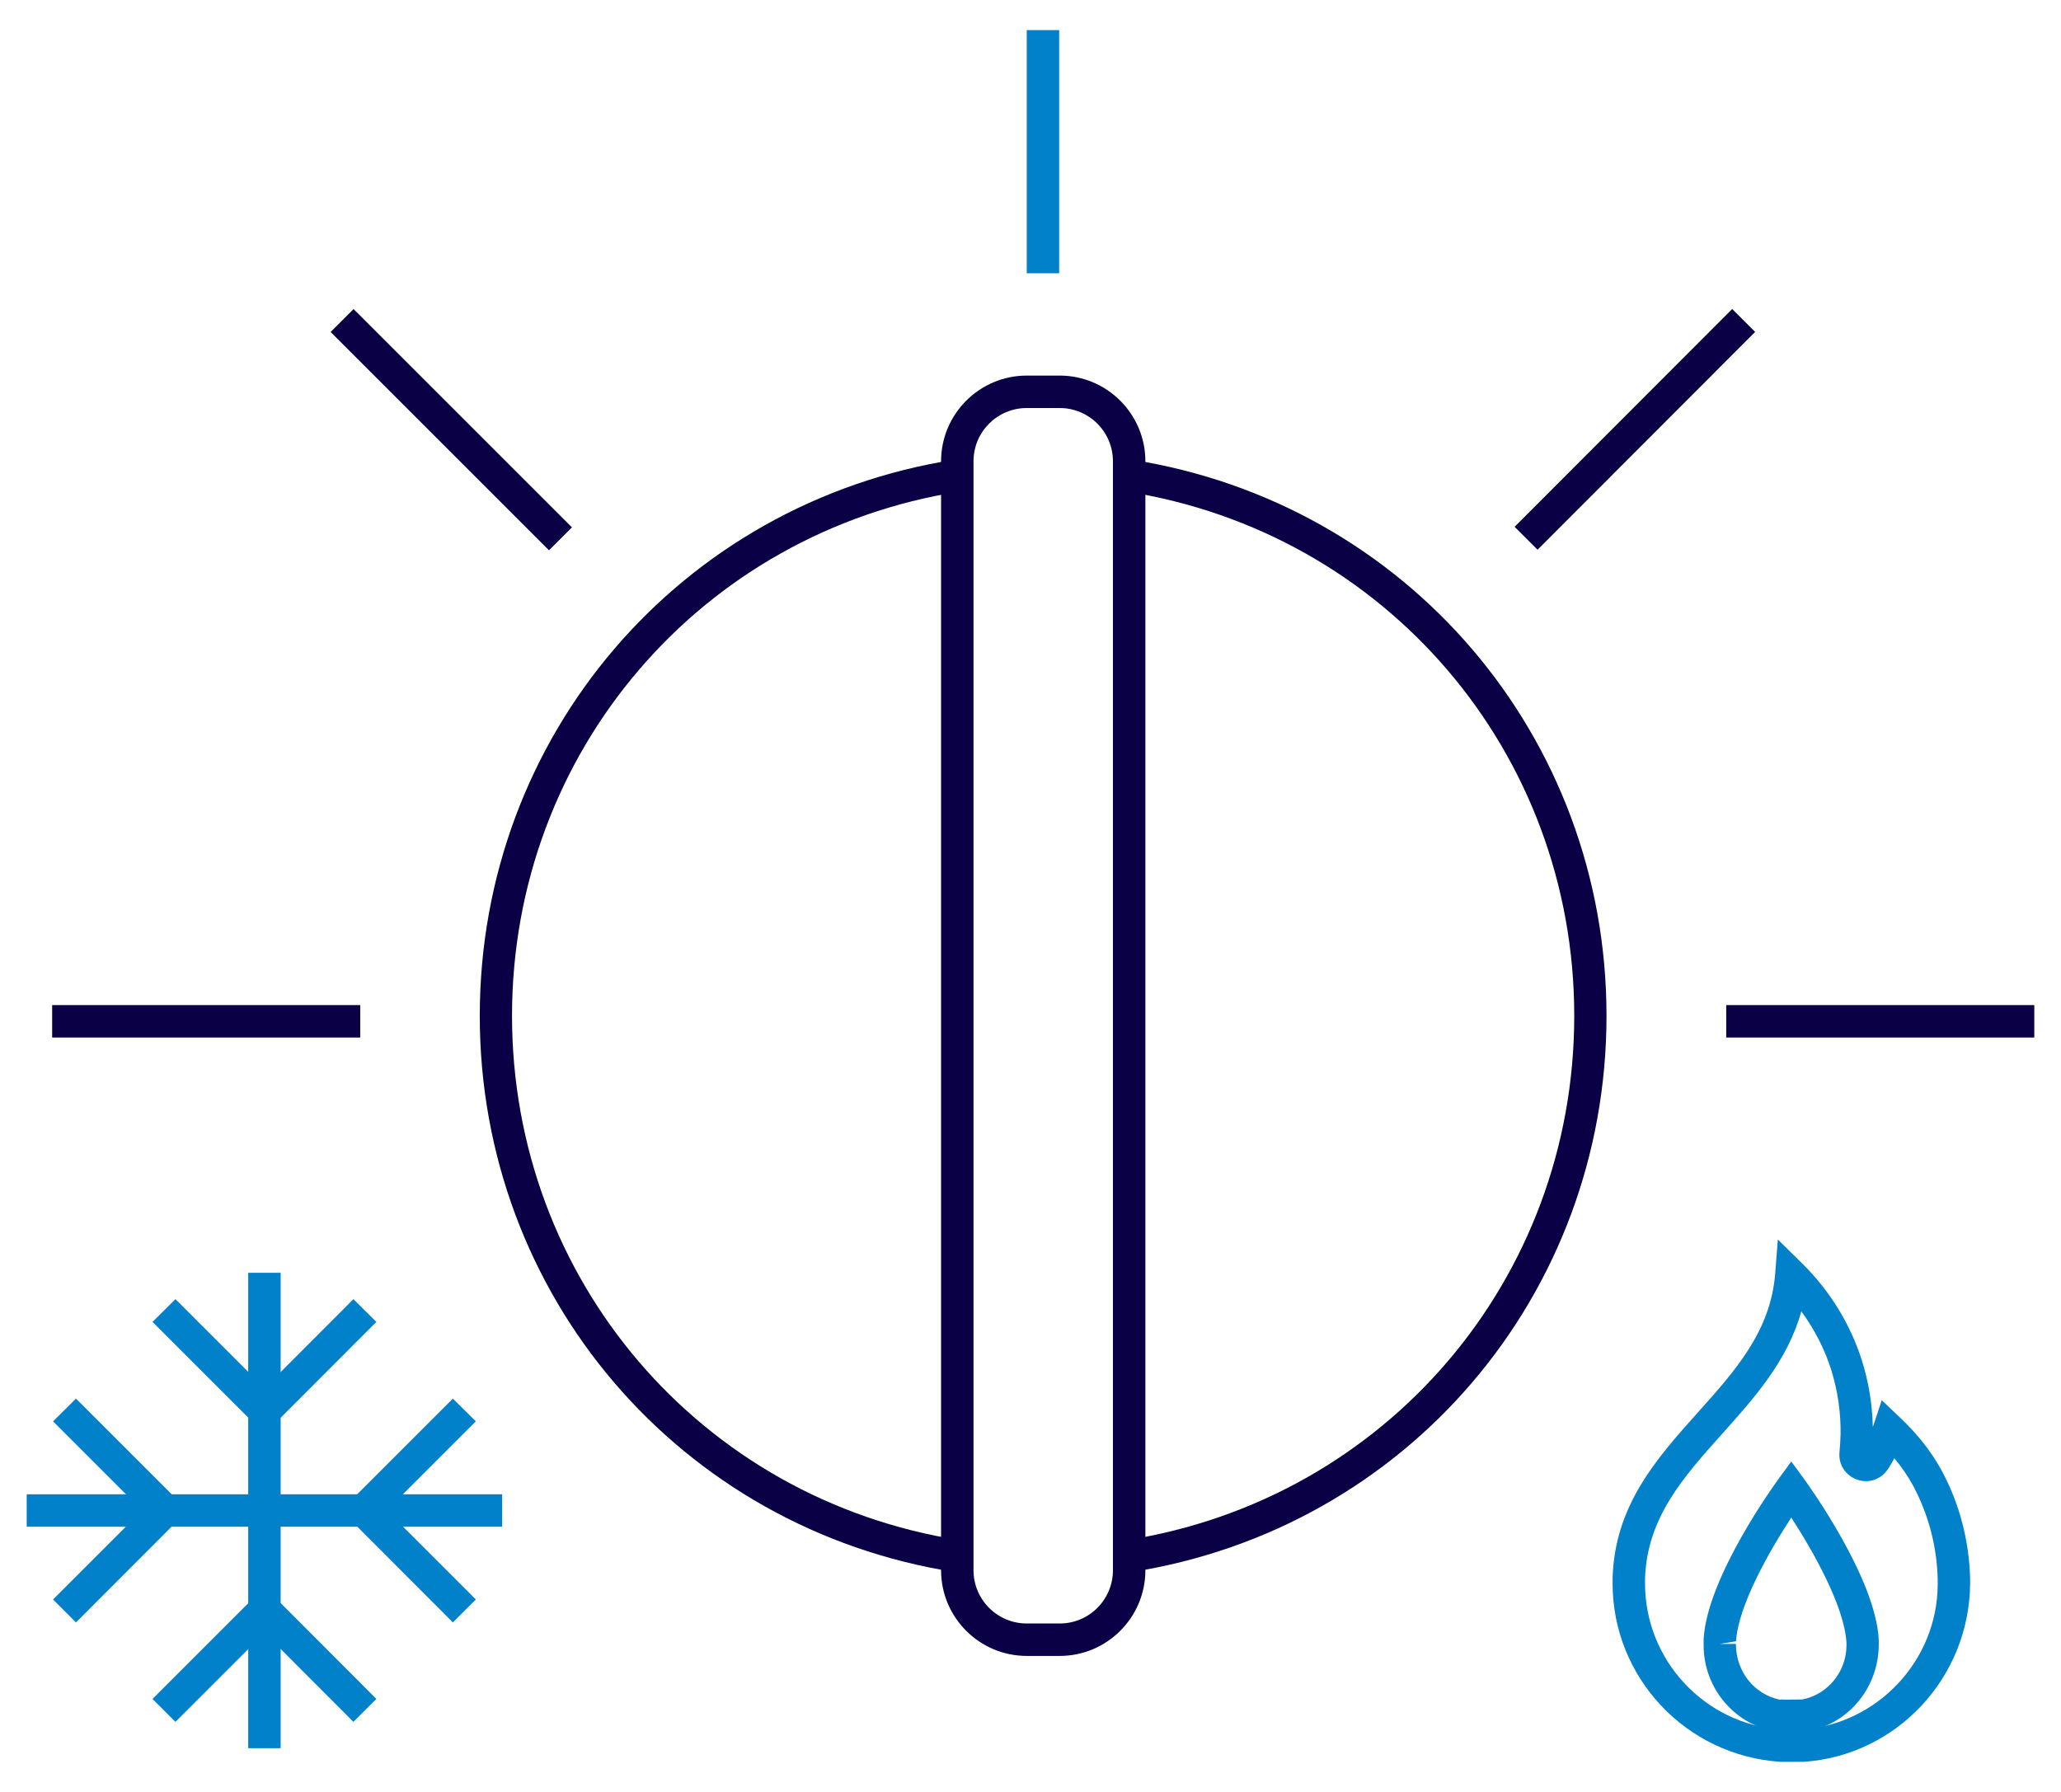 <?xml version="1.0" encoding="UTF-8"?> <svg xmlns="http://www.w3.org/2000/svg" id="Layer_1" data-name="Layer 1" viewBox="0 0 115 100"><defs><style> .cls-1 { fill: #0081c9; } .cls-2 { fill: #090046; } </style></defs><g><path class="cls-1" d="M100.59,98.32h-1.25c-5.28-.35-9.36-4.72-9.36-9.95v-.29c.11-4.08,2.48-6.71,4.76-9.26,2.08-2.32,4.05-4.52,4.31-7.72l.15-1.93,1.38,1.36c1.52,1.5,2.67,3.37,3.31,5.39.38,1.2.58,2.45.61,3.71.02-.05.03-.09.05-.14l.45-1.35,1.03.98c.64.61,1.58,1.59,2.34,3,.98,1.83,1.51,3.9,1.56,5.99v.26c-.04,5.27-4.12,9.61-9.3,9.95h-.03ZM100.51,73.18c-.77,2.77-2.62,4.83-4.42,6.84-2.16,2.41-4.21,4.7-4.3,8.11v.24c0,4.29,3.34,7.86,7.62,8.15h1.12c4.23-.3,7.56-3.84,7.59-8.08v-.3c-.05-2.28-.76-4.07-1.34-5.17-.34-.63-.71-1.15-1.08-1.59-.1.19-.21.38-.34.58-.4.61-1.09.84-1.74.61-.65-.23-1.05-.85-.98-1.54.03-.3.05-.63.06-.98.02-1.23-.16-2.44-.52-3.6-.37-1.17-.94-2.27-1.67-3.27Z"></path><path class="cls-1" d="M99.95,96.69c-.52,0-.9-.06-.9-.06h-.02c-2.3-.44-3.97-2.46-3.97-4.81v-.35c.19-3.45,4-8.69,4.16-8.91l.73-1,.73,1c.16.22,3.97,5.47,4.15,8.93v.28c0,2.39-1.66,4.41-3.96,4.85-.02,0-.41.07-.92.07ZM99.35,94.84c.12.02,1.16,0,1.21,0,1.42-.27,2.47-1.55,2.47-3.02v-.14c-.11-2.04-1.88-5.14-3.08-6.99-1.21,1.84-2.97,4.93-3.08,6.9l-.91.15h.9c0,1.56,1.04,2.83,2.48,3.12Z"></path></g><g><path class="cls-2" d="M59.13,92.41h-1.84c-2.63,0-4.78-2.14-4.78-4.78V25.74c0-2.63,2.14-4.78,4.78-4.78h1.84c2.63,0,4.78,2.14,4.78,4.78v61.89c0,2.63-2.14,4.78-4.78,4.78ZM57.29,22.77c-1.64,0-2.97,1.33-2.97,2.97v61.89c0,1.64,1.33,2.97,2.97,2.97h1.84c1.64,0,2.97-1.33,2.97-2.97V25.74c0-1.64-1.33-2.97-2.97-2.97h-1.84Z"></path><path class="cls-2" d="M63.13,87.73l-.28-1.78c14.48-2.27,24.99-14.57,24.99-29.26s-10.51-26.99-24.99-29.26l.28-1.78c15.36,2.41,26.51,15.46,26.51,31.04s-11.15,28.63-26.51,31.04Z"></path><path class="cls-2" d="M53.28,87.73c-15.36-2.41-26.51-15.46-26.51-31.04s11.15-28.64,26.51-31.04l.28,1.78c-14.48,2.27-24.99,14.57-24.99,29.26s10.51,26.99,24.99,29.26l-.28,1.78Z"></path></g><g><rect class="cls-1" x="57.29" y="1.68" width="1.81" height="13.57"></rect><rect class="cls-2" x="2.91" y="56.09" width="17.19" height="1.81"></rect><rect class="cls-2" x="96.32" y="56.09" width="17.19" height="1.81"></rect><rect class="cls-2" x="82.63" y="23.06" width="17.18" height="1.81" transform="translate(9.8 71.56) rotate(-45.03)"></rect><rect class="cls-2" x="24.27" y="15.37" width="1.81" height="17.23" transform="translate(-9.58 24.82) rotate(-45)"></rect></g><g><rect class="cls-1" x="13.85" y="71.03" width="1.81" height="26.53"></rect><g><polygon class="cls-1" points="14.76 80.02 8.51 73.77 9.79 72.5 14.76 77.47 19.72 72.5 21 73.77 14.76 80.02"></polygon><polygon class="cls-1" points="19.72 96.09 14.76 91.12 9.79 96.09 8.51 94.81 14.76 88.56 21 94.81 19.72 96.09"></polygon></g><rect class="cls-1" x="1.49" y="83.39" width="26.53" height="1.81"></rect><g><polygon class="cls-1" points="25.27 90.54 19.03 84.29 25.27 78.05 26.55 79.32 21.58 84.29 26.55 89.26 25.27 90.54"></polygon><polygon class="cls-1" points="4.24 90.54 2.96 89.26 7.93 84.29 2.96 79.32 4.24 78.05 10.48 84.29 4.24 90.54"></polygon></g></g></svg> 